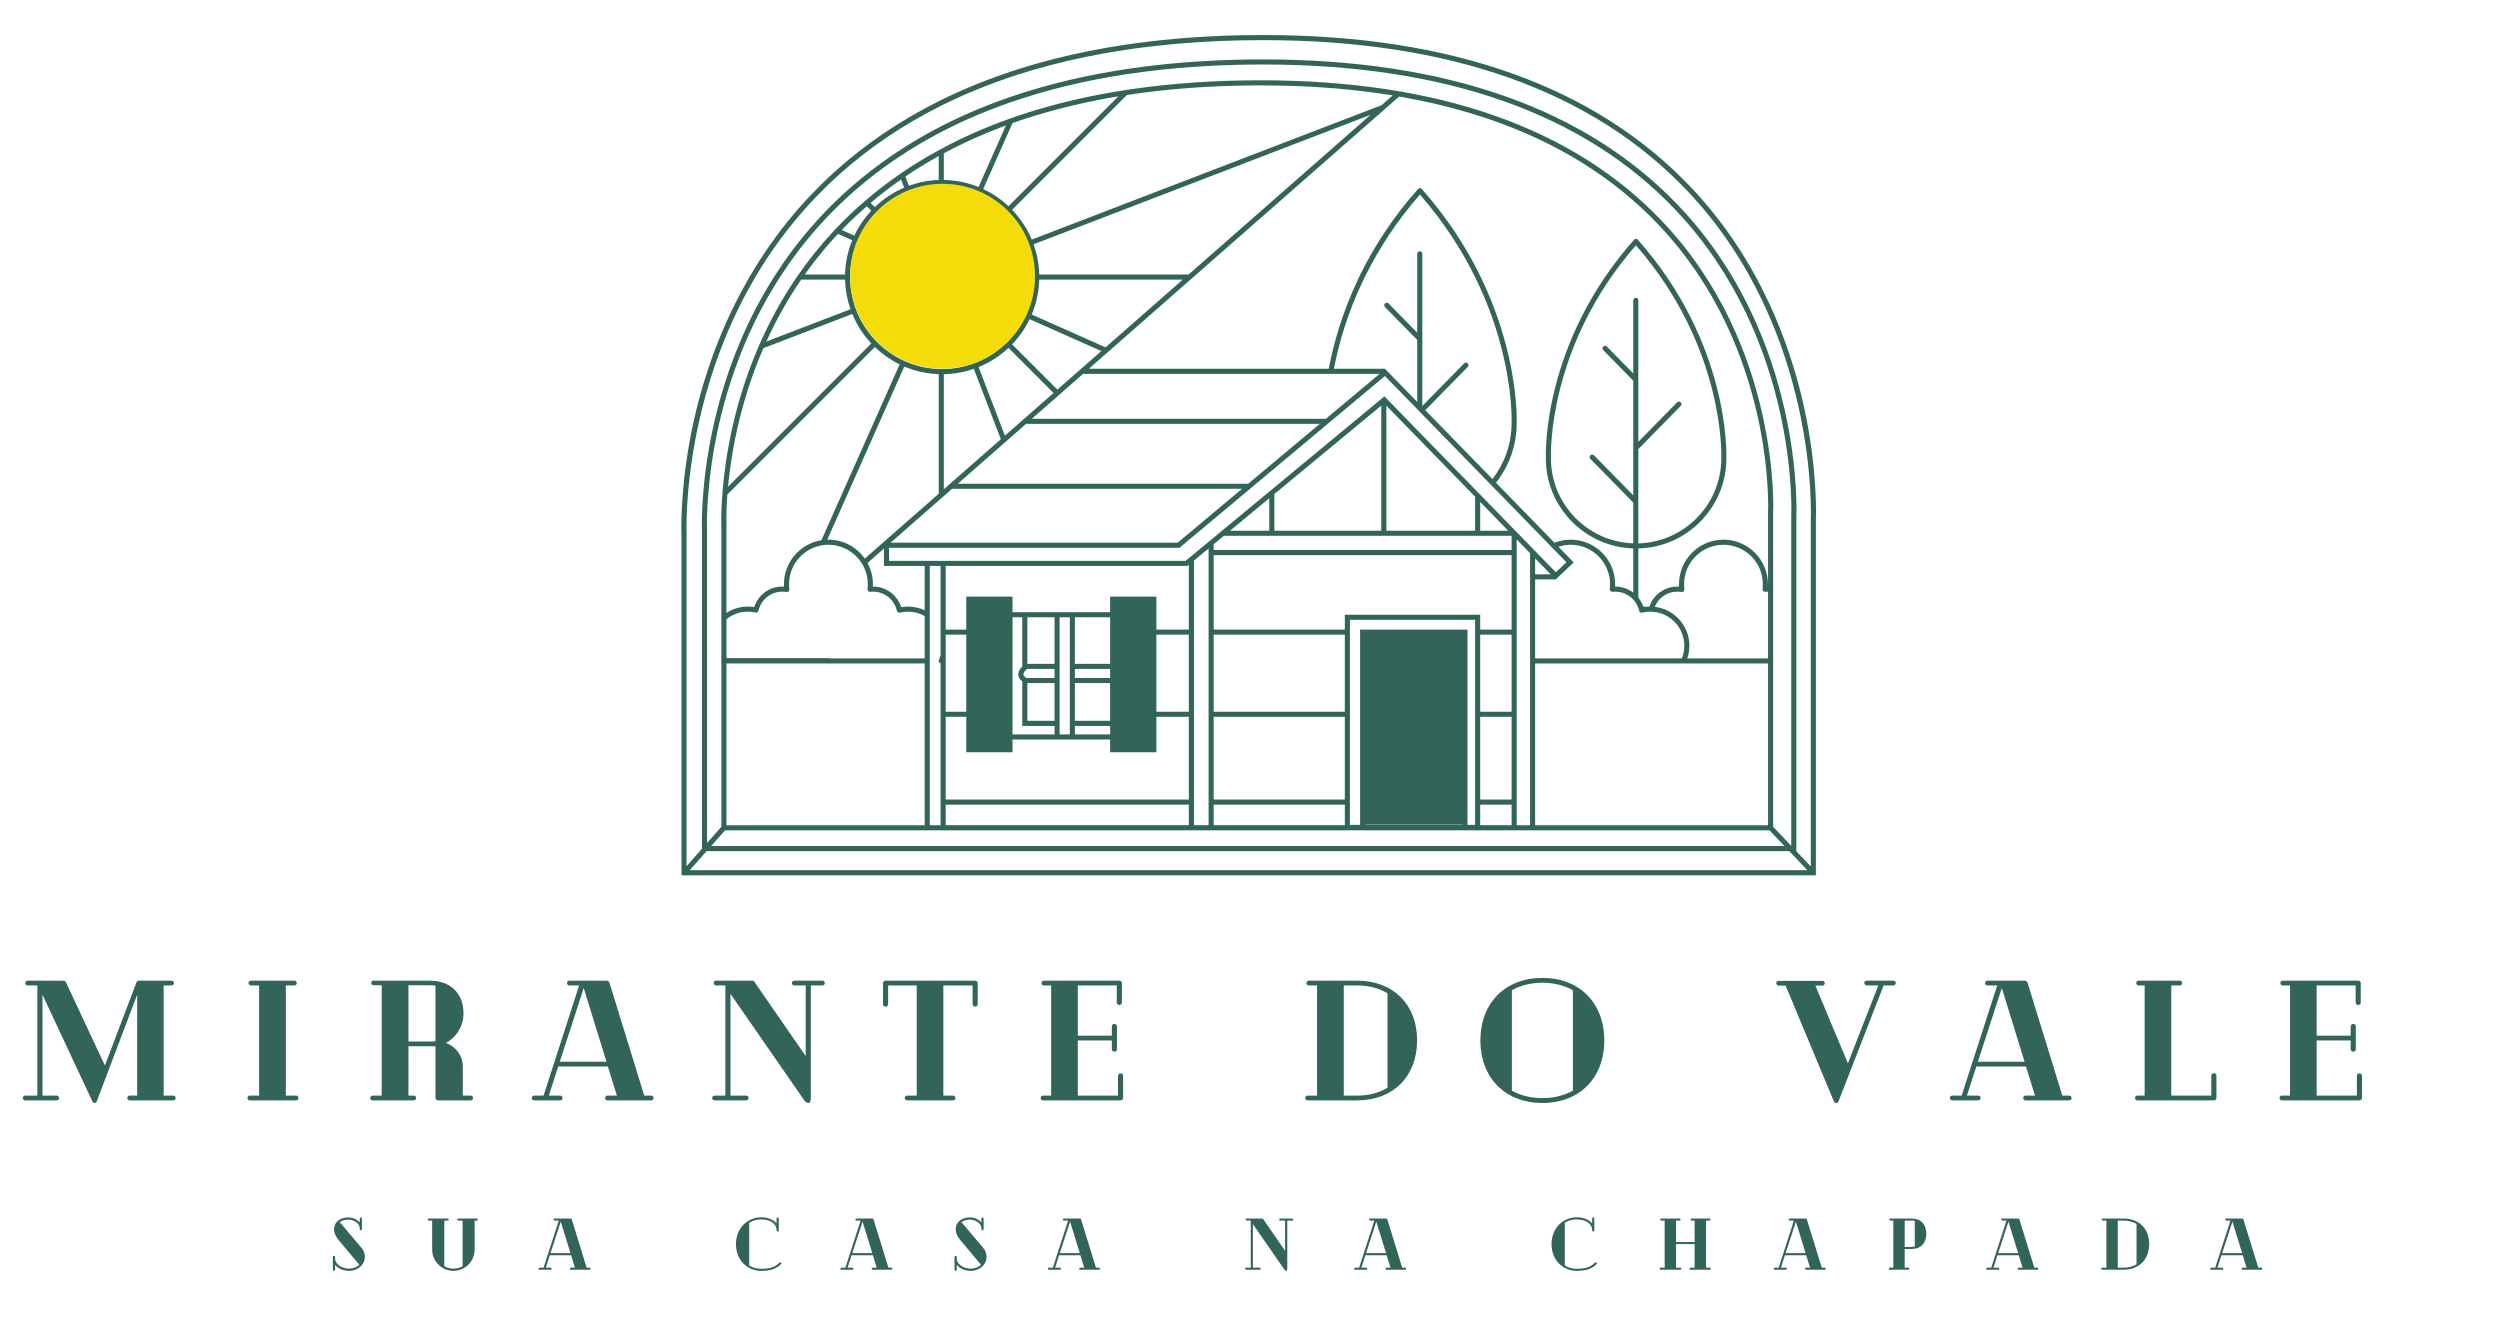 <svg xmlns="http://www.w3.org/2000/svg" xmlns:xlink="http://www.w3.org/1999/xlink" width="600" viewBox="0 0 450 237.75" height="317" preserveAspectRatio="xMidYMid meet"><defs><g></g><clipPath id="2e65d1b7fa"><path d="M 245.086 114.027 L 263.949 114.027 L 263.949 148.449 L 245.086 148.449 Z M 245.086 114.027 " clip-rule="nonzero"></path></clipPath><clipPath id="a0c4adb4ce"><path d="M 122.539 6.305 L 327 6.305 L 327 157.645 L 122.539 157.645 Z M 122.539 6.305 " clip-rule="nonzero"></path></clipPath><clipPath id="f6d7a00cd0"><path d="M 153.02 33.082 L 186.309 33.082 L 186.309 66.371 L 153.02 66.371 Z M 153.02 33.082 " clip-rule="nonzero"></path></clipPath><clipPath id="69944e8f02"><path d="M 169.664 33.082 C 160.473 33.082 153.02 40.535 153.02 49.727 C 153.02 58.918 160.473 66.371 169.664 66.371 C 178.855 66.371 186.309 58.918 186.309 49.727 C 186.309 40.535 178.855 33.082 169.664 33.082 Z M 169.664 33.082 " clip-rule="nonzero"></path></clipPath><clipPath id="52efe9b4a6"><path d="M 200.684 108.086 L 207.559 108.086 L 207.559 134.922 L 200.684 134.922 Z M 200.684 108.086 " clip-rule="nonzero"></path></clipPath><clipPath id="16cd604a4d"><path d="M 174.738 108.086 L 181.613 108.086 L 181.613 134.922 L 174.738 134.922 Z M 174.738 108.086 " clip-rule="nonzero"></path></clipPath></defs><g clip-path="url(#2e65d1b7fa)"><path fill="#336459" d="M 245.086 114.027 L 263.949 114.027 L 263.949 148.438 L 245.086 148.438 Z M 245.086 114.027 " fill-opacity="1" fill-rule="nonzero"></path></g><g clip-path="url(#a0c4adb4ce)"><path fill="#336459" d="M 324.727 73.277 C 322.371 62.535 316.926 46.945 304.375 33.715 C 287.121 15.527 261.227 6.305 227.398 6.305 C 222.473 6.305 217.707 6.488 213.098 6.852 C 212.621 6.891 212.152 6.93 211.68 6.973 C 202.871 7.75 194.664 9.199 187.074 11.32 C 186.691 11.426 186.309 11.535 185.93 11.648 C 180.227 13.301 174.879 15.344 169.887 17.77 C 169.582 17.922 169.273 18.066 168.969 18.223 C 165.758 19.828 162.699 21.59 159.797 23.516 C 159.535 23.691 159.273 23.863 159.012 24.039 C 156.082 26.027 153.312 28.184 150.707 30.5 C 150.477 30.707 150.246 30.91 150.023 31.117 C 148.605 32.402 147.242 33.742 145.926 35.125 C 145.078 36.016 144.266 36.918 143.477 37.824 C 143.273 38.066 143.066 38.312 142.859 38.555 C 139.867 42.102 137.328 45.762 135.172 49.414 C 134.988 49.719 134.812 50.023 134.641 50.328 C 131.672 55.496 129.461 60.617 127.82 65.367 C 127.688 65.746 127.559 66.121 127.438 66.5 C 126.344 69.781 125.523 72.867 124.906 75.633 C 122.562 86.125 122.609 94.211 122.656 96 C 122.664 96.234 122.668 96.363 122.668 96.371 L 122.668 157.559 L 326.859 157.559 L 326.859 93.641 C 326.863 93.559 327.281 84.914 324.727 73.277 Z M 124.145 156.641 L 127.195 153.203 L 322.07 153.203 L 325.332 156.641 Z M 127.332 91.324 C 127.598 85.852 128.715 75.637 133.074 64.332 C 133.219 63.945 133.375 63.559 133.531 63.172 C 135.227 58.965 137.379 54.617 140.109 50.328 C 140.301 50.02 140.5 49.715 140.699 49.41 C 142.656 46.422 144.902 43.465 147.473 40.605 C 147.691 40.367 147.906 40.125 148.125 39.891 C 148.355 39.641 148.586 39.387 148.828 39.141 C 150.324 37.562 151.887 36.055 153.52 34.613 C 153.75 34.41 153.977 34.207 154.211 34.008 C 156.32 32.188 158.543 30.477 160.871 28.879 C 161.129 28.703 161.391 28.523 161.652 28.355 C 163.984 26.789 166.422 25.336 168.969 23.992 C 169.273 23.832 169.578 23.672 169.887 23.516 C 174.016 21.395 178.426 19.559 183.102 18.008 C 183.492 17.875 183.879 17.746 184.273 17.625 C 190.891 15.504 198.043 13.945 205.707 12.945 C 206.195 12.883 206.691 12.824 207.188 12.762 C 213.57 11.996 220.309 11.613 227.395 11.613 C 260.172 11.613 285.137 20.418 301.594 37.785 C 323.855 61.273 322.445 92.621 322.426 92.957 L 322.426 152.25 L 319.168 148.816 L 319.168 92.41 C 319.184 92.109 320.551 62.383 299.266 39.902 C 283.285 23.016 258.953 14.453 226.949 14.453 C 218.801 14.453 211.129 14.973 203.938 16.012 C 203.43 16.082 202.914 16.16 202.41 16.242 C 197.332 17.027 192.5 18.074 187.918 19.387 C 187.914 19.387 187.91 19.391 187.898 19.391 C 186.152 19.891 184.441 20.426 182.766 21.004 C 182.367 21.141 181.973 21.277 181.582 21.422 C 177.457 22.891 173.559 24.602 169.887 26.551 C 169.578 26.711 169.273 26.875 168.969 27.047 C 166.77 28.238 164.656 29.52 162.629 30.891 C 162.367 31.066 162.105 31.242 161.848 31.422 C 159.832 32.816 157.906 34.293 156.062 35.859 C 155.828 36.055 155.598 36.258 155.367 36.461 C 153.707 37.902 152.121 39.414 150.613 41 C 150.547 41.066 150.484 41.133 150.422 41.199 C 150.262 41.367 150.102 41.539 149.949 41.707 C 147.617 44.211 145.559 46.797 143.738 49.414 C 143.523 49.719 143.312 50.027 143.109 50.328 C 140.508 54.191 138.414 58.113 136.734 61.945 C 136.555 62.336 136.387 62.73 136.227 63.121 C 131.953 73.289 130.516 82.715 130.047 88.605 C 130.008 89.094 129.977 89.559 129.945 89.996 C 129.766 92.984 129.844 94.77 129.848 94.832 L 129.848 148.832 L 127.273 151.727 L 127.27 95.527 C 127.266 95.473 127.227 94.449 127.281 92.664 C 127.289 92.258 127.309 91.809 127.332 91.324 Z M 130.754 94.605 C 130.758 94.605 130.758 94.605 130.766 94.609 L 130.766 93.664 C 130.758 93.66 130.75 93.66 130.746 93.66 C 130.746 93.289 130.75 92.836 130.766 92.305 L 130.766 92.238 C 130.785 91.359 130.836 90.277 130.93 89.016 L 157.477 62.469 C 158.781 63.73 160.285 64.789 161.934 65.59 L 147.855 97.242 C 144.035 97.848 141.113 101.164 141.113 105.152 C 141.113 105.297 141.117 105.445 141.125 105.59 C 141.125 105.59 141.125 105.59 141.125 105.594 C 141.031 105.586 140.934 105.582 140.832 105.582 C 138.484 105.582 136.457 107.082 135.758 109.281 C 135.379 109.215 134.988 109.184 134.598 109.184 C 133.188 109.184 131.867 109.602 130.762 110.32 L 130.762 94.812 C 130.766 94.797 130.758 94.727 130.754 94.605 Z M 134.059 71.949 C 134.113 71.762 134.168 71.578 134.223 71.391 L 134.23 71.375 C 135.07 68.574 136.117 65.652 137.414 62.668 L 153.414 56.516 C 154.227 58.492 155.391 60.285 156.836 61.82 L 131.051 87.602 C 131.383 84.055 132.062 79.418 133.426 74.219 L 133.445 74.156 C 133.477 74.023 133.516 73.887 133.551 73.754 L 133.559 73.746 L 134.07 71.938 Z M 148.098 45.199 C 148.156 45.129 148.219 45.059 148.277 44.988 C 149.09 44.012 149.941 43.051 150.836 42.102 L 153.406 43.242 C 152.617 45.152 152.164 47.234 152.105 49.41 L 144.859 49.41 C 145.418 48.621 146 47.836 146.605 47.055 L 146.695 46.941 C 146.777 46.832 146.863 46.723 146.953 46.609 L 146.973 46.605 L 148.113 45.195 Z M 180.203 22.902 C 180.328 22.855 180.457 22.805 180.582 22.758 C 180.742 22.699 180.902 22.641 181.066 22.582 L 176.137 33.664 C 174.199 32.879 172.094 32.43 169.887 32.395 L 169.887 27.594 C 172.324 26.281 174.871 25.074 177.52 23.973 L 177.602 23.941 C 178.125 23.723 178.656 23.512 179.188 23.301 C 179.191 23.305 179.195 23.305 179.203 23.309 L 180.215 22.906 C 180.211 22.906 180.211 22.902 180.203 22.902 Z M 186.559 20.746 L 186.562 20.742 C 186.66 20.715 186.75 20.688 186.848 20.66 C 191.418 19.289 196.234 18.184 201.305 17.34 L 181.531 37.117 C 180.191 35.863 178.656 34.816 176.973 34.031 L 182.262 22.145 C 182.832 21.949 183.398 21.75 183.977 21.559 L 184.137 21.508 C 184.316 21.449 184.5 21.387 184.68 21.328 L 184.664 21.344 Z M 229.812 15.398 L 229.824 15.395 C 229.93 15.395 230.039 15.398 230.145 15.402 C 235.805 15.504 241.211 15.883 246.352 16.555 C 246.496 16.566 246.633 16.586 246.77 16.605 L 246.766 16.609 L 247.953 16.77 L 247.961 16.762 C 248.168 16.789 248.367 16.82 248.574 16.852 L 248.711 16.871 C 249.379 16.965 250.031 17.066 250.688 17.172 L 248.688 18.93 L 248.68 18.934 L 185.715 43.125 C 184.871 41.121 183.664 39.305 182.184 37.766 L 202.852 17.098 C 210.168 15.977 217.996 15.398 226.332 15.371 L 226.949 15.371 C 227.07 15.371 227.184 15.375 227.305 15.375 L 227.293 15.379 Z M 266.188 20.859 L 266.168 20.828 C 266.742 21.012 267.316 21.199 267.883 21.398 L 267.93 21.41 C 280.262 25.609 290.512 31.984 298.594 40.52 C 319.609 62.711 318.27 92.066 318.25 92.379 L 318.25 105.582 L 318.215 105.582 C 318.223 105.438 318.227 105.293 318.227 105.148 C 318.227 100.73 314.633 97.141 310.223 97.141 C 305.809 97.141 302.219 100.73 302.219 105.148 C 302.219 105.293 302.223 105.441 302.23 105.59 C 302.137 105.586 302.039 105.582 301.938 105.582 C 299.625 105.582 297.621 107.039 296.898 109.188 C 296.727 109.188 296.555 109.195 296.383 109.215 C 296.184 109.195 295.98 109.188 295.777 109.184 C 295.578 108.586 295.277 108.047 294.902 107.574 L 294.902 98.723 C 303.676 98.508 310.754 91.309 310.754 82.484 C 310.754 82.414 310.754 82.352 310.746 82.281 C 310.77 81.676 311.285 61.719 294.812 43.156 C 294.809 43.145 294.797 43.145 294.793 43.137 C 294.785 43.133 294.777 43.125 294.773 43.117 C 294.758 43.102 294.738 43.094 294.719 43.082 C 294.691 43.066 294.668 43.051 294.641 43.039 C 294.613 43.027 294.582 43.023 294.555 43.016 C 294.527 43.012 294.5 43.004 294.469 43.004 C 294.441 43.004 294.414 43.012 294.387 43.016 C 294.355 43.023 294.324 43.027 294.297 43.039 C 294.27 43.051 294.246 43.066 294.219 43.082 C 294.203 43.094 294.184 43.102 294.164 43.117 C 294.156 43.125 294.156 43.133 294.148 43.137 C 294.141 43.145 294.133 43.145 294.129 43.156 C 277.574 61.809 278.238 81.867 278.258 82.293 C 278.25 82.355 278.25 82.422 278.25 82.484 C 278.25 91.273 285.266 98.445 293.988 98.719 L 293.988 106.672 C 293.082 105.984 291.949 105.582 290.738 105.582 L 290.715 105.582 C 290.723 105.434 290.727 105.293 290.727 105.148 C 290.727 100.73 287.133 97.141 282.719 97.141 C 281.691 97.141 280.715 97.336 279.809 97.691 L 269.285 86.895 C 271.609 83.938 273.004 80.211 273.004 76.164 L 273.004 75.949 C 273.023 75.332 273.59 53.934 255.926 34.023 C 255.922 34.016 255.91 34.016 255.902 34.008 C 255.898 34 255.895 33.992 255.891 33.984 C 255.871 33.969 255.848 33.965 255.828 33.953 C 255.805 33.938 255.777 33.918 255.75 33.91 C 255.723 33.898 255.695 33.891 255.668 33.887 C 255.641 33.883 255.613 33.875 255.582 33.875 C 255.555 33.875 255.527 33.883 255.496 33.887 C 255.469 33.891 255.438 33.895 255.414 33.91 C 255.383 33.918 255.363 33.938 255.336 33.953 C 255.316 33.965 255.293 33.969 255.281 33.984 C 255.27 33.992 255.266 34 255.262 34.008 C 255.258 34.016 255.246 34.016 255.238 34.023 C 250.66 39.18 247.312 44.441 244.859 49.41 C 244.715 49.719 244.562 50.027 244.422 50.328 C 241.551 56.387 240.008 61.977 239.18 66.375 L 196 66.375 L 199.16 63.598 L 199.164 63.598 L 199.922 62.934 L 214.285 50.328 L 215.332 49.41 L 249.172 19.723 L 249.18 19.715 L 250.355 18.68 L 251.848 17.375 C 256.203 18.121 260.371 19.09 264.332 20.27 L 264.422 20.297 C 264.828 20.414 265.227 20.535 265.625 20.66 L 265.605 20.676 Z M 318.25 118.508 L 303.707 118.508 C 303.961 117.773 304.09 117.008 304.09 116.223 C 304.09 112.613 301.359 109.633 297.855 109.234 C 298.52 107.594 300.113 106.496 301.938 106.496 C 302.188 106.496 302.43 106.516 302.66 106.559 C 302.684 106.562 302.699 106.562 302.723 106.562 L 302.793 106.562 C 302.809 106.559 302.824 106.547 302.836 106.543 C 302.855 106.539 302.875 106.539 302.891 106.535 C 302.906 106.531 302.918 106.523 302.938 106.512 C 302.953 106.504 302.965 106.5 302.98 106.488 C 302.984 106.484 302.992 106.484 303 106.48 C 303.016 106.473 303.031 106.457 303.043 106.441 C 303.062 106.434 303.07 106.414 303.086 106.402 C 303.086 106.398 303.09 106.398 303.09 106.391 C 303.102 106.375 303.113 106.355 303.121 106.336 C 303.137 106.309 303.152 106.293 303.164 106.266 C 303.164 106.258 303.168 106.25 303.168 106.246 C 303.172 106.238 303.176 106.223 303.176 106.215 C 303.18 106.203 303.184 106.191 303.184 106.184 C 303.191 106.152 303.184 106.129 303.184 106.105 C 303.184 106.086 303.191 106.066 303.191 106.051 C 303.152 105.746 303.137 105.445 303.137 105.152 C 303.137 101.238 306.312 98.059 310.223 98.059 C 314.133 98.059 317.312 101.238 317.312 105.152 C 317.312 105.434 317.293 105.727 317.262 106.012 C 317.258 106.031 317.262 106.051 317.262 106.062 C 317.262 106.082 317.258 106.102 317.258 106.117 C 317.262 106.133 317.266 106.145 317.27 106.16 C 317.273 106.188 317.285 106.215 317.297 106.242 C 317.312 106.27 317.32 106.297 317.34 106.32 C 317.352 106.344 317.371 106.363 317.395 106.383 C 317.414 106.406 317.438 106.426 317.457 106.441 C 317.48 106.457 317.508 106.469 317.535 106.484 C 317.562 106.492 317.59 106.504 317.621 106.512 C 317.633 106.512 317.645 106.52 317.66 106.52 C 317.68 106.523 317.695 106.52 317.715 106.52 C 317.734 106.52 317.746 106.523 317.766 106.523 C 317.922 106.508 318.078 106.5 318.238 106.5 L 318.25 106.5 Z M 136.641 118.461 L 130.766 118.461 L 130.766 111.457 C 131.812 110.609 133.152 110.102 134.602 110.102 C 135.074 110.102 135.535 110.152 135.984 110.258 L 136.012 110.258 C 136.039 110.262 136.062 110.266 136.09 110.266 L 136.113 110.266 C 136.137 110.262 136.164 110.262 136.188 110.258 C 136.195 110.254 136.211 110.246 136.219 110.246 C 136.242 110.238 136.266 110.23 136.289 110.215 C 136.309 110.207 136.336 110.191 136.359 110.18 C 136.371 110.168 136.379 110.16 136.387 110.152 C 136.414 110.129 136.441 110.102 136.465 110.07 C 136.469 110.062 136.477 110.055 136.48 110.051 C 136.504 110.012 136.516 109.973 136.531 109.93 C 136.531 109.922 136.535 109.918 136.535 109.914 C 136.996 107.902 138.766 106.5 140.832 106.5 C 141.082 106.5 141.324 106.516 141.555 106.559 C 141.562 106.559 141.578 106.555 141.59 106.559 C 141.598 106.559 141.613 106.562 141.621 106.562 C 141.621 106.562 141.625 106.562 141.633 106.562 L 141.688 106.562 C 141.699 106.562 141.715 106.555 141.723 106.555 C 141.73 106.551 141.734 106.551 141.746 106.551 C 141.758 106.543 141.773 106.539 141.785 106.535 C 141.824 106.523 141.859 106.504 141.891 106.48 L 141.898 106.477 C 141.93 106.453 141.957 106.43 141.98 106.402 C 141.984 106.395 141.988 106.383 141.996 106.375 C 142.012 106.352 142.02 106.328 142.035 106.305 C 142.039 106.293 142.051 106.277 142.059 106.266 C 142.066 106.242 142.07 106.219 142.074 106.195 C 142.074 106.191 142.082 106.188 142.082 106.184 L 142.082 106.16 C 142.086 106.113 142.09 106.062 142.082 106.023 C 142.047 105.73 142.031 105.434 142.031 105.152 C 142.031 101.832 144.316 99.043 147.395 98.273 C 147.75 98.184 148.109 98.121 148.484 98.09 C 148.688 98.07 148.898 98.062 149.117 98.062 C 151.547 98.062 153.699 99.289 154.969 101.16 C 155.152 101.414 155.309 101.684 155.445 101.961 C 155.934 102.918 156.207 104.004 156.207 105.152 C 156.207 105.422 156.188 105.703 156.16 105.973 C 156.156 105.977 156.156 105.98 156.156 105.984 C 156.145 106.027 156.145 106.07 156.148 106.117 C 156.148 106.133 156.156 106.141 156.16 106.156 C 156.164 106.184 156.168 106.207 156.184 106.227 C 156.188 106.246 156.191 106.266 156.207 106.285 C 156.215 106.305 156.234 106.328 156.25 106.352 C 156.266 106.375 156.289 106.395 156.305 106.414 C 156.324 106.426 156.344 106.438 156.359 106.453 C 156.434 106.5 156.52 106.527 156.617 106.527 L 156.66 106.527 C 156.816 106.508 156.969 106.5 157.133 106.5 C 159.207 106.5 160.977 107.91 161.434 109.93 C 161.48 110.145 161.668 110.285 161.879 110.285 C 161.91 110.285 161.949 110.281 161.98 110.277 C 161.984 110.277 161.984 110.27 161.988 110.27 C 162 110.27 162.004 110.27 162.012 110.266 C 162.473 110.156 162.957 110.102 163.441 110.102 C 164.531 110.102 165.555 110.387 166.441 110.891 L 166.441 118.508 L 149.254 118.508 L 149.254 118.461 Z M 157.48 61.172 C 156.133 59.73 155.039 58.043 154.266 56.191 C 154.152 55.906 154.043 55.621 153.941 55.328 C 153.387 53.758 153.07 52.074 153.02 50.328 C 153.016 50.176 153.016 50.027 153.016 49.871 C 153.016 49.715 153.016 49.562 153.02 49.414 C 153.082 47.367 153.508 45.414 154.238 43.617 C 154.355 43.336 154.477 43.055 154.609 42.781 C 155.348 41.23 156.32 39.809 157.48 38.574 C 157.688 38.348 157.902 38.133 158.121 37.918 C 159.551 36.547 161.23 35.422 163.082 34.629 C 163.359 34.512 163.645 34.402 163.934 34.297 C 165.516 33.723 167.207 33.379 168.969 33.32 C 169.172 33.312 169.375 33.305 169.582 33.305 C 169.68 33.305 169.785 33.305 169.887 33.312 C 171.965 33.348 173.945 33.77 175.762 34.504 C 176.047 34.617 176.328 34.742 176.602 34.867 C 178.18 35.613 179.621 36.594 180.883 37.77 C 181.109 37.977 181.324 38.191 181.539 38.414 C 182.93 39.867 184.059 41.57 184.855 43.453 C 184.977 43.734 185.086 44.02 185.188 44.309 C 185.762 45.91 186.094 47.625 186.145 49.414 C 186.148 49.562 186.148 49.715 186.148 49.871 C 186.148 50.027 186.148 50.176 186.145 50.328 C 186.086 52.418 185.641 54.414 184.875 56.242 C 184.758 56.52 184.633 56.801 184.5 57.074 C 183.734 58.648 182.73 60.082 181.539 61.332 C 181.324 61.555 181.109 61.766 180.883 61.977 C 179.418 63.34 177.707 64.449 175.82 65.219 C 175.539 65.336 175.25 65.441 174.961 65.539 C 173.367 66.09 171.66 66.402 169.887 66.434 C 169.785 66.438 169.68 66.438 169.582 66.438 C 169.375 66.438 169.172 66.434 168.973 66.426 C 166.91 66.352 164.945 65.898 163.141 65.133 C 162.863 65.02 162.582 64.891 162.309 64.754 C 160.762 63.996 159.352 63 158.121 61.824 C 157.902 61.613 157.688 61.398 157.48 61.172 Z M 239.008 67.293 L 248.332 67.293 L 239.148 74.973 L 238.66 75.379 L 185.742 75.379 L 190.293 71.387 L 190.984 70.781 L 195.027 67.227 L 195.027 67.293 Z M 268.703 87.605 L 278.93 98.102 L 279.594 98.785 L 281.961 101.207 L 280.051 103.008 L 277.48 100.379 L 276.844 99.723 L 266.832 89.441 L 266.824 89.438 L 266.438 89.039 L 266.438 88.957 L 266.355 88.957 L 266.184 88.781 L 256.02 78.352 L 255.102 77.41 L 249.488 71.648 L 249.195 71.348 L 239.469 79.395 L 239.465 79.402 L 238.672 80.051 L 238.664 80.055 L 238.578 80.129 L 237.789 80.781 L 217.652 97.445 L 216.941 98.031 L 214.102 100.379 L 213.992 100.379 L 213.992 100.469 L 213.41 100.953 L 160.023 100.953 L 160.023 98.602 L 212.312 98.602 L 215.145 96.23 L 215.852 95.645 L 235.074 79.57 L 235.855 78.918 L 238.25 76.918 L 238.961 76.316 C 238.984 76.297 239.008 76.277 239.023 76.262 L 239.148 76.164 L 239.148 76.16 L 249.285 67.684 L 255.102 73.652 L 255.273 73.828 L 255.914 74.48 L 256.02 74.594 L 268.055 86.945 L 268.695 87.602 Z M 289.766 106.152 C 289.77 106.18 289.773 106.203 289.789 106.227 C 289.793 106.246 289.797 106.266 289.812 106.281 C 289.82 106.305 289.84 106.328 289.859 106.352 C 289.871 106.375 289.895 106.391 289.914 106.41 C 289.93 106.426 289.949 106.438 289.969 106.453 C 290.043 106.5 290.129 106.527 290.227 106.527 L 290.266 106.527 C 290.422 106.508 290.578 106.5 290.738 106.5 C 292.016 106.5 293.18 107.035 293.988 107.918 C 294.34 108.301 294.629 108.75 294.82 109.242 C 294.859 109.312 294.883 109.387 294.906 109.457 C 294.961 109.605 295.004 109.762 295.043 109.918 C 295.043 109.922 295.043 109.922 295.043 109.926 C 295.059 110.004 295.094 110.074 295.141 110.129 C 295.23 110.23 295.352 110.285 295.484 110.285 C 295.52 110.285 295.555 110.277 295.586 110.273 C 295.594 110.273 295.594 110.273 295.598 110.27 C 295.605 110.27 295.609 110.27 295.617 110.266 C 295.871 110.207 296.125 110.16 296.383 110.137 C 296.539 110.117 296.691 110.109 296.848 110.105 C 296.914 110.102 296.98 110.102 297.047 110.102 C 297.211 110.102 297.371 110.105 297.531 110.121 C 300.684 110.367 303.172 113.004 303.172 116.223 C 303.172 117.012 303.027 117.781 302.734 118.508 L 276.328 118.508 L 276.328 104.297 L 280.023 104.297 L 283.266 101.234 L 280.516 98.414 C 281.211 98.184 281.953 98.059 282.723 98.059 C 286.633 98.059 289.812 101.234 289.812 105.152 C 289.812 105.422 289.793 105.699 289.766 105.969 C 289.762 105.977 289.762 105.98 289.762 105.984 C 289.754 106.027 289.754 106.07 289.758 106.117 C 289.758 106.129 289.762 106.141 289.766 106.152 Z M 279.168 82.273 C 279.168 82.27 279.172 82.266 279.172 82.258 C 279.164 82.059 278.441 62.512 294.469 44.156 C 310.5 62.512 309.84 82.062 309.832 82.262 C 309.832 82.266 309.836 82.27 309.836 82.273 C 309.836 82.281 309.832 82.289 309.832 82.293 C 309.836 82.355 309.836 82.422 309.836 82.484 C 309.836 90.805 303.172 97.594 294.902 97.809 L 294.902 80.832 L 302.531 73.07 C 302.711 72.891 302.703 72.598 302.527 72.426 C 302.344 72.246 302.055 72.25 301.879 72.43 L 294.902 79.523 L 294.902 54.059 C 294.902 53.809 294.703 53.602 294.445 53.602 C 294.195 53.602 293.988 53.809 293.988 54.059 L 293.988 67.215 L 289.234 62.379 C 289.055 62.199 288.766 62.195 288.586 62.375 C 288.406 62.547 288.402 62.84 288.578 63.02 L 293.988 68.523 L 293.988 89.152 L 286.914 81.957 C 286.738 81.777 286.449 81.773 286.266 81.953 C 286.086 82.133 286.082 82.422 286.262 82.598 L 293.988 90.465 L 293.988 97.801 C 285.77 97.527 279.168 90.766 279.168 82.484 C 279.168 82.422 279.168 82.355 279.172 82.293 C 279.172 82.289 279.168 82.285 279.168 82.273 Z M 276.328 102.094 L 276.328 100.508 L 276.906 101.098 L 278.945 103.191 L 279.129 103.383 L 276.328 103.383 Z M 265.52 144.836 L 265.52 148.477 L 264.145 148.477 L 264.145 113.328 L 244.816 113.328 L 244.816 148.477 L 242.984 148.477 L 242.984 111.57 L 265.52 111.57 Z M 261.449 114.242 L 263.227 114.242 L 263.227 148.477 L 245.734 148.477 L 245.734 114.242 Z M 238.73 81.199 L 238.926 81.039 L 239.516 80.547 L 239.699 80.395 L 239.703 80.395 L 248.629 73.008 L 248.629 95.531 L 229.383 95.531 L 229.383 88.93 Z M 272.086 119.422 L 272.086 128.109 L 266.438 128.109 L 266.438 114.242 L 272.086 114.242 Z M 272.086 107.172 L 272.086 113.328 L 266.438 113.328 L 266.438 110.656 L 242.066 110.656 L 242.066 113.328 L 218.461 113.328 L 218.461 99.922 L 272.086 99.922 Z M 242.066 114.242 L 242.066 128.109 L 218.461 128.109 L 218.461 114.242 Z M 266.438 90.355 L 271.477 95.531 L 266.438 95.531 Z M 265.52 89.414 L 265.52 95.531 L 249.547 95.531 L 249.547 73.02 L 255.102 78.723 L 256.02 79.66 L 265.465 89.355 Z M 228.469 95.531 L 221.406 95.531 L 228.469 89.688 Z M 255.102 96.445 L 272.086 96.445 L 272.086 99.004 L 218.461 99.004 L 218.461 97.965 L 220.375 96.383 L 220.375 96.445 Z M 218.461 129.023 L 242.066 129.023 L 242.066 143.922 L 218.461 143.922 Z M 266.438 129.023 L 272.086 129.023 L 272.086 143.922 L 266.438 143.922 Z M 213.992 113.328 L 208.148 113.328 L 208.148 107.391 L 199.82 107.391 L 199.82 110.195 L 182.254 110.195 L 182.254 107.391 L 173.926 107.391 L 173.926 113.328 L 170.223 113.328 L 170.223 101.867 L 213.742 101.867 L 213.992 101.664 Z M 207.234 129.023 L 207.234 134.488 L 200.738 134.488 L 200.738 108.309 L 207.234 108.309 Z M 199.82 132.195 L 193.484 132.195 L 193.484 130.664 L 199.82 130.664 Z M 174.844 129.023 L 174.844 108.309 L 181.336 108.309 L 181.336 134.488 L 174.844 134.488 Z M 170.223 118.121 L 170.223 114.242 L 173.926 114.242 L 173.926 128.109 L 170.223 128.109 Z M 182.254 129.023 L 182.254 111.113 L 184.008 111.113 L 184.008 119.965 C 183.453 120.523 183.215 121.078 183.309 121.609 C 183.387 122.09 183.711 122.426 184.008 122.637 L 184.008 130.668 L 189.816 130.668 L 189.816 132.195 L 182.254 132.195 Z M 189.816 114.242 L 189.816 119.496 L 184.926 119.496 L 184.926 111.113 L 189.816 111.113 Z M 189.816 129.023 L 189.816 129.75 L 184.926 129.75 L 184.926 122.953 L 189.816 122.953 Z M 184.926 122.035 L 184.793 122.035 C 184.605 121.949 184.258 121.734 184.211 121.457 C 184.168 121.188 184.398 120.82 184.867 120.414 L 189.816 120.414 L 189.816 122.035 Z M 190.734 130.664 L 190.734 111.113 L 192.566 111.113 L 192.566 132.195 L 190.734 132.195 Z M 199.82 113.328 L 199.82 119.496 L 193.484 119.496 L 193.484 111.113 L 199.82 111.113 Z M 199.82 122.035 L 193.484 122.035 L 193.484 120.414 L 199.82 120.414 Z M 199.82 129.75 L 193.484 129.75 L 193.484 122.953 L 199.82 122.953 Z M 208.148 114.242 L 213.992 114.242 L 213.992 128.109 L 208.148 128.109 Z M 170.223 129.023 L 173.926 129.023 L 173.926 135.406 L 182.254 135.406 L 182.254 133.113 L 199.82 133.113 L 199.82 135.406 L 208.148 135.406 L 208.148 129.023 L 213.992 129.023 L 213.992 143.922 L 170.223 143.922 Z M 156.156 101.336 L 159.109 98.746 L 159.109 101.867 L 166.441 101.867 L 166.441 109.855 C 165.527 109.422 164.516 109.184 163.445 109.184 C 163.027 109.184 162.613 109.215 162.211 109.289 C 161.516 107.086 159.488 105.582 157.133 105.582 L 157.109 105.582 C 157.117 105.434 157.125 105.293 157.125 105.152 C 157.121 103.77 156.77 102.469 156.156 101.336 Z M 169.887 67.352 C 171.777 67.32 173.59 66.988 175.285 66.398 L 180.152 79.059 L 169.887 88.066 Z M 237.566 76.293 L 234.922 78.504 L 234.141 79.156 L 224.672 87.074 L 172.41 87.074 L 180.504 79.973 L 180.504 79.969 L 181.242 79.328 L 184.789 76.211 L 184.789 76.293 Z M 180.887 78.414 L 176.145 66.078 C 178.152 65.262 179.973 64.082 181.531 62.621 L 189.641 70.734 Z M 171.363 87.988 L 223.574 87.988 L 215.199 94.992 L 214.492 95.586 L 211.98 97.684 L 160.316 97.684 L 168.969 90.09 L 169.887 89.289 Z M 256.555 73.832 L 264.199 66.051 C 264.379 65.871 264.379 65.578 264.195 65.402 C 264.016 65.223 263.723 65.23 263.551 65.406 L 256.02 73.066 L 256.02 45.695 C 256.02 45.441 255.812 45.238 255.559 45.238 C 255.309 45.238 255.102 45.441 255.102 45.695 L 255.102 59.879 L 249.945 54.633 C 249.766 54.453 249.477 54.449 249.301 54.629 C 249.117 54.805 249.117 55.094 249.293 55.273 L 255.102 61.188 L 255.102 72.344 L 249.348 66.438 L 249.316 66.465 L 249.316 66.375 L 240.105 66.375 C 240.949 61.973 242.52 56.383 245.441 50.328 C 245.586 50.027 245.738 49.719 245.895 49.41 C 248.227 44.754 251.367 39.852 255.582 35.023 C 272.805 54.723 272.098 75.711 272.086 75.922 L 272.086 76.164 C 272.086 79.953 270.801 83.445 268.641 86.23 Z M 190.332 70.129 L 182.18 61.977 C 183.461 60.652 184.527 59.121 185.332 57.445 L 198.238 63.191 Z M 185.715 56.613 C 186.531 54.668 187.004 52.551 187.062 50.328 L 212.898 50.328 L 199 62.523 Z M 187.062 49.41 C 187.012 47.508 186.652 45.68 186.043 43.977 L 246.703 20.664 L 213.941 49.41 Z M 168.973 67.348 L 168.973 88.871 L 155.66 100.547 C 154.219 98.488 151.82 97.141 149.117 97.141 C 149.047 97.141 148.973 97.141 148.906 97.148 L 162.77 65.977 C 164.688 66.789 166.781 67.27 168.973 67.348 Z M 167.359 118.508 L 167.359 101.867 L 169.305 101.867 L 169.305 117.988 C 169.254 118.164 169.195 118.336 169.125 118.508 C 169.09 118.594 169.055 118.688 169.012 118.773 C 168.906 119.008 169.008 119.277 169.242 119.383 C 169.266 119.391 169.281 119.402 169.305 119.406 L 169.305 148.543 L 167.359 148.543 Z M 170.223 144.836 L 213.992 144.836 L 213.992 148.539 L 170.223 148.539 Z M 214.91 144.836 L 214.91 100.902 L 217.547 98.719 L 217.547 148.539 L 214.91 148.539 Z M 218.461 144.836 L 242.066 144.836 L 242.066 148.539 L 218.461 148.539 Z M 266.438 144.836 L 272.086 144.836 L 272.086 148.539 L 266.438 148.539 Z M 273.004 119.422 L 273.004 97.098 L 275.41 99.566 L 275.41 148.543 L 273.004 148.543 Z M 276.328 119.422 L 318.25 119.422 L 318.25 148.543 L 276.328 148.543 Z M 168.973 32.398 C 167.098 32.461 165.289 32.824 163.609 33.445 L 162.969 31.773 C 164.891 30.469 166.891 29.242 168.973 28.09 Z M 162.754 33.777 C 160.785 34.617 158.996 35.809 157.477 37.27 L 156.719 36.516 C 158.465 35.035 160.289 33.637 162.191 32.312 Z M 156.828 37.922 C 155.594 39.242 154.555 40.754 153.777 42.406 L 151.512 41.398 L 152.262 40.645 L 152.262 40.629 C 152.449 40.441 152.637 40.254 152.824 40.07 C 153.859 39.055 154.926 38.062 156.027 37.121 Z M 152.105 50.328 C 152.156 52.195 152.492 53.98 153.086 55.66 L 137.941 61.48 C 139.613 57.789 141.676 54.027 144.219 50.328 Z M 166.441 119.422 L 166.441 148.543 L 130.766 148.543 L 130.766 119.422 Z M 318.512 149.457 L 321.199 152.285 L 128.004 152.285 L 130.512 149.457 Z M 325.941 110.262 L 325.941 155.953 L 323.328 153.203 L 323.344 153.203 L 323.344 92.98 C 323.363 92.664 324.801 60.945 302.27 37.16 C 285.633 19.602 260.438 10.695 227.395 10.695 C 220.699 10.695 214.309 11.035 208.23 11.719 C 207.742 11.773 207.25 11.828 206.762 11.887 C 198.895 12.852 191.562 14.387 184.773 16.5 C 184.379 16.617 183.996 16.742 183.605 16.871 C 178.746 18.441 174.172 20.312 169.887 22.484 C 169.582 22.637 169.273 22.793 168.973 22.953 C 166.305 24.34 163.75 25.848 161.312 27.473 C 161.051 27.645 160.789 27.82 160.531 28 C 158.09 29.664 155.766 31.449 153.562 33.355 C 153.328 33.559 153.098 33.762 152.871 33.961 C 151.23 35.414 149.656 36.93 148.152 38.516 C 147.848 38.844 147.539 39.168 147.238 39.496 C 147.023 39.734 146.805 39.973 146.594 40.219 C 143.926 43.207 141.613 46.289 139.605 49.41 C 139.406 49.719 139.211 50.02 139.023 50.328 C 136.242 54.777 134.07 59.273 132.367 63.621 C 132.219 64.004 132.07 64.391 131.93 64.77 C 127.496 76.609 126.547 87.164 126.375 92.281 C 126.355 92.773 126.348 93.215 126.34 93.605 C 126.328 94.82 126.355 95.508 126.359 95.547 L 126.359 152.762 L 123.586 155.895 L 123.586 96.348 C 123.586 96.309 123.562 95.871 123.562 95.09 C 123.559 91.344 123.957 79.684 128.578 66.059 C 128.711 65.684 128.84 65.301 128.977 64.922 C 130.648 60.191 132.836 55.246 135.695 50.328 C 135.875 50.027 136.055 49.719 136.238 49.41 C 138.359 45.867 140.84 42.348 143.734 38.941 C 143.938 38.699 144.145 38.457 144.359 38.219 C 145.074 37.391 145.82 36.57 146.59 35.758 C 147.902 34.379 149.262 33.043 150.676 31.766 C 150.898 31.559 151.129 31.352 151.355 31.152 C 153.867 28.918 156.535 26.84 159.352 24.922 C 159.605 24.742 159.867 24.566 160.129 24.395 C 162.93 22.527 165.879 20.812 168.973 19.25 C 169.273 19.094 169.582 18.941 169.887 18.789 C 174.727 16.41 179.91 14.395 185.438 12.746 C 185.82 12.629 186.211 12.52 186.594 12.41 C 194.02 10.277 202.051 8.805 210.668 7.988 C 211.137 7.941 211.613 7.895 212.094 7.859 C 217.004 7.434 222.109 7.223 227.402 7.223 C 260.957 7.223 286.625 16.344 303.699 34.336 C 327.449 59.363 325.961 93.258 325.941 93.617 Z M 261.469 118.258 L 261.469 116.078 L 247.336 116.078 L 247.336 127.477 L 261.469 127.477 Z M 260.551 126.559 L 248.254 126.559 L 248.254 116.992 L 260.551 116.992 Z M 260.551 126.559 " fill-opacity="1" fill-rule="nonzero"></path></g><g clip-path="url(#f6d7a00cd0)"><g clip-path="url(#69944e8f02)"><path fill="#f4dc0a" d="M 153.02 33.082 L 186.309 33.082 L 186.309 66.371 L 153.02 66.371 Z M 153.02 33.082 " fill-opacity="1" fill-rule="nonzero"></path></g></g><g clip-path="url(#52efe9b4a6)"><path fill="#336459" d="M 200.684 108.086 L 207.559 108.086 L 207.559 134.91 L 200.684 134.91 Z M 200.684 108.086 " fill-opacity="1" fill-rule="nonzero"></path></g><g clip-path="url(#16cd604a4d)"><path fill="#336459" d="M 174.738 108.086 L 181.613 108.086 L 181.613 134.91 L 174.738 134.91 Z M 174.738 108.086 " fill-opacity="1" fill-rule="nonzero"></path></g><g fill="#336459" fill-opacity="1"><g transform="translate(3.271, 198.067)"><g><path d="M 27.922 -0.859 L 26.188 -0.859 L 26.188 -20.688 L 27.609 -20.688 C 27.891 -20.688 28.047 -20.875 28.047 -21.109 C 28.047 -21.328 27.891 -21.547 27.609 -21.547 L 21.797 -21.547 C 21.547 -21.547 21.359 -21.453 21.266 -21.172 L 15.609 -6.281 L 8.625 -21.203 C 8.531 -21.422 8.344 -21.547 8.094 -21.547 L 1.719 -21.547 C 1.484 -21.547 1.266 -21.359 1.266 -21.109 C 1.266 -20.875 1.484 -20.688 1.719 -20.688 L 3.453 -20.688 L 3.453 -0.859 L 1.266 -0.859 C 0.984 -0.859 0.828 -0.641 0.828 -0.438 C 0.828 -0.188 0.984 0 1.266 0 L 6.922 0 C 7.203 0 7.359 -0.188 7.359 -0.438 C 7.359 -0.641 7.203 -0.859 6.922 -0.859 L 4.375 -0.859 L 4.375 -19.016 L 13.359 0.188 C 13.453 0.375 13.609 0.469 13.766 0.469 C 13.906 0.469 14.062 0.375 14.156 0.156 L 21.391 -18.938 L 21.422 -19.141 L 21.422 -0.859 L 20.094 -0.859 C 19.797 -0.859 19.641 -0.641 19.641 -0.438 C 19.641 -0.219 19.797 0 20.094 0 L 27.922 0 C 28.203 0 28.344 -0.188 28.344 -0.438 C 28.344 -0.641 28.203 -0.859 27.922 -0.859 Z M 27.922 -0.859 "></path></g></g></g><g fill="#336459" fill-opacity="1"><g transform="translate(42.857, 198.067)"><g><path d="M 10.438 -0.859 L 8.594 -0.859 L 8.594 -20.688 L 10.125 -20.688 C 10.375 -20.688 10.562 -20.875 10.562 -21.109 C 10.562 -21.359 10.375 -21.547 10.125 -21.547 L 2.375 -21.547 C 2.062 -21.547 1.875 -21.359 1.875 -21.109 C 1.875 -20.875 2.062 -20.688 2.375 -20.688 L 3.781 -20.688 L 3.781 -0.859 L 2.125 -0.859 C 1.875 -0.859 1.688 -0.672 1.688 -0.438 C 1.688 -0.156 1.875 0 2.125 0 L 10.438 0 C 10.688 0 10.859 -0.156 10.859 -0.438 C 10.859 -0.672 10.688 -0.859 10.438 -0.859 Z M 10.438 -0.859 "></path></g></g></g><g fill="#336459" fill-opacity="1"><g transform="translate(64.96, 198.067)"><g><path d="M 19.734 -0.859 L 18.344 -0.859 L 18.344 -6.094 C 18.344 -8.062 17.047 -9.734 15.297 -10.344 C 17.172 -11.328 18.469 -13.297 18.469 -15.641 C 18.469 -19.453 15.938 -21.547 12.406 -21.547 L 2.312 -21.547 C 2.031 -21.547 1.875 -21.422 1.875 -21.172 C 1.875 -20.906 2.031 -20.719 2.312 -20.719 L 3.75 -20.719 L 3.75 -0.859 L 2.125 -0.859 C 1.875 -0.859 1.688 -0.672 1.688 -0.438 C 1.688 -0.188 1.875 0 2.125 0 L 9.516 0 C 9.781 0 9.938 -0.188 9.938 -0.438 C 9.938 -0.672 9.781 -0.859 9.516 -0.859 L 8.562 -0.859 L 8.562 -9.734 L 13.422 -9.734 L 13.422 -0.469 C 13.422 -0.188 13.609 0 13.875 0 L 19.734 0 C 19.984 0 20.188 -0.156 20.188 -0.438 C 20.188 -0.672 19.984 -0.859 19.734 -0.859 Z M 12.688 -10.594 L 8.562 -10.594 L 8.562 -20.719 L 12.406 -20.719 C 12.75 -20.719 13.078 -20.688 13.422 -20.656 L 13.422 -10.656 C 13.172 -10.625 12.922 -10.594 12.688 -10.594 Z M 12.688 -10.594 "></path></g></g></g><g fill="#336459" fill-opacity="1"><g transform="translate(95.62, 198.067)"><g><path d="M 21.609 -0.859 L 20.344 -0.859 L 14.094 -21.141 C 14 -21.422 13.828 -21.547 13.578 -21.547 L 6.828 -21.547 C 6.625 -21.547 6.438 -21.359 6.438 -21.109 C 6.438 -20.875 6.625 -20.688 6.828 -20.688 L 8.625 -20.688 L 2.219 -0.859 L 0.5 -0.859 C 0.281 -0.859 0.094 -0.641 0.094 -0.438 C 0.094 -0.188 0.281 0 0.5 0 L 5.234 0 C 5.453 0 5.641 -0.188 5.641 -0.438 C 5.641 -0.641 5.453 -0.859 5.234 -0.859 L 3.172 -0.859 L 4.859 -6.094 L 13.797 -6.094 L 15.422 -0.859 L 13.703 -0.859 C 13.484 -0.859 13.297 -0.641 13.297 -0.438 C 13.297 -0.188 13.484 0 13.703 0 L 21.609 0 C 21.828 0 22.016 -0.188 22.016 -0.438 C 22.016 -0.641 21.828 -0.859 21.609 -0.859 Z M 13.547 -6.953 L 5.141 -6.953 L 9.453 -20.219 Z M 13.547 -6.953 "></path></g></g></g><g fill="#336459" fill-opacity="1"><g transform="translate(127.358, 198.067)"><g><path d="M 20.688 -21.547 L 15.641 -21.547 C 15.359 -21.547 15.172 -21.359 15.172 -21.109 C 15.172 -20.875 15.359 -20.688 15.641 -20.688 L 17.672 -20.688 L 17.672 -7.969 L 8.375 -21.422 C 8.312 -21.516 8.188 -21.547 8.094 -21.547 L 1.516 -21.547 C 1.297 -21.547 1.109 -21.391 1.109 -21.109 C 1.109 -20.875 1.297 -20.688 1.516 -20.688 L 3.203 -20.688 L 3.203 -0.859 L 1.266 -0.859 C 1.047 -0.859 0.828 -0.672 0.828 -0.438 C 0.828 -0.156 1.047 0 1.266 0 L 6.922 0 C 7.172 0 7.391 -0.156 7.391 -0.438 C 7.391 -0.672 7.172 -0.859 6.922 -0.859 L 4.125 -0.859 L 4.125 -19.172 L 17.328 -0.125 C 17.609 0.281 17.891 0.469 18.156 0.469 C 18.438 0.469 18.594 0.125 18.594 -0.469 L 18.594 -20.688 L 20.688 -20.688 C 20.938 -20.688 21.109 -20.875 21.109 -21.109 C 21.109 -21.359 20.938 -21.547 20.688 -21.547 Z M 20.688 -21.547 "></path></g></g></g><g fill="#336459" fill-opacity="1"><g transform="translate(158.849, 198.067)"><g><path d="M 16.688 -21.547 L 0.547 -21.547 C 0.312 -21.547 0.094 -21.359 0.094 -21.109 L 0.094 -17.328 C 0.094 -17.078 0.312 -16.875 0.547 -16.875 C 0.828 -16.875 1.016 -17.078 1.016 -17.328 L 1.016 -20.688 L 6.156 -20.688 L 6.156 -0.859 L 4.469 -0.859 C 4.219 -0.859 4 -0.672 4 -0.438 C 4 -0.188 4.219 0 4.469 0 L 12.719 0 C 12.922 0 13.141 -0.188 13.141 -0.438 C 13.141 -0.672 12.922 -0.859 12.719 -0.859 L 10.953 -0.859 L 10.953 -20.688 L 16.219 -20.688 L 16.219 -17.328 C 16.219 -17.078 16.438 -16.875 16.688 -16.875 C 16.938 -16.875 17.141 -17.078 17.141 -17.328 L 17.141 -21.109 C 17.141 -21.359 16.938 -21.547 16.688 -21.547 Z M 16.688 -21.547 "></path></g></g></g><g fill="#336459" fill-opacity="1"><g transform="translate(185.63, 198.067)"><g><path d="M 16.062 -4.859 C 15.859 -4.859 15.609 -4.703 15.609 -4.406 L 15.609 -0.859 L 8.375 -0.859 L 8.375 -10.781 L 14.5 -10.781 L 14.5 -9.203 C 14.5 -8.922 14.719 -8.766 14.984 -8.766 C 15.203 -8.766 15.422 -8.922 15.422 -9.203 L 15.422 -13.328 C 15.422 -13.609 15.172 -13.766 14.953 -13.766 C 14.719 -13.766 14.5 -13.609 14.5 -13.328 L 14.5 -11.641 L 8.375 -11.641 L 8.375 -20.688 L 15.391 -20.688 L 15.391 -17.609 C 15.391 -17.328 15.641 -17.172 15.859 -17.172 C 16.062 -17.172 16.312 -17.328 16.312 -17.609 L 16.312 -21.109 C 16.312 -21.359 16.125 -21.547 15.859 -21.547 L 2.281 -21.547 C 2 -21.547 1.844 -21.328 1.844 -21.109 C 1.844 -20.875 2 -20.688 2.281 -20.688 L 3.578 -20.688 L 3.578 -0.859 L 2.125 -0.859 C 1.844 -0.859 1.688 -0.672 1.688 -0.438 C 1.688 -0.219 1.844 0 2.125 0 L 16.062 0 C 16.312 0 16.531 -0.188 16.531 -0.438 L 16.531 -4.406 C 16.531 -4.703 16.281 -4.859 16.062 -4.859 Z M 16.062 -4.859 "></path></g></g></g><g fill="#336459" fill-opacity="1"><g transform="translate(212.935, 198.067)"><g></g></g></g><g fill="#336459" fill-opacity="1"><g transform="translate(233.253, 198.067)"><g><path d="M 11.047 -21.547 L 2.344 -21.547 C 2.094 -21.547 1.906 -21.359 1.906 -21.109 C 1.906 -20.875 2.094 -20.688 2.344 -20.688 L 3.812 -20.688 L 3.812 -0.859 L 2.125 -0.859 C 1.875 -0.859 1.688 -0.672 1.688 -0.438 C 1.688 -0.156 1.875 0 2.125 0 L 11.047 0 C 17.516 0 21.828 -4.312 21.828 -10.797 C 21.828 -17.266 17.516 -21.547 11.047 -21.547 Z M 11.047 -0.859 L 8.625 -0.859 L 8.625 -20.688 L 11.047 -20.688 C 13.141 -20.688 14.984 -20.188 16.5 -19.266 L 16.5 -2.281 C 14.984 -1.359 13.141 -0.859 11.047 -0.859 Z M 11.047 -0.859 "></path></g></g></g><g fill="#336459" fill-opacity="1"><g transform="translate(265.544, 198.067)"><g><path d="M 12.094 -22.047 C 5.391 -22.047 0.922 -17.516 0.922 -10.781 C 0.922 -4.062 5.391 0.469 12.094 0.469 C 18.781 0.469 23.234 -4.062 23.234 -10.781 C 23.234 -17.516 18.781 -22.047 12.094 -22.047 Z M 6.594 -1.75 L 6.594 -19.828 C 8.125 -20.688 10 -21.172 12.094 -21.172 C 14.188 -21.172 16.031 -20.688 17.578 -19.828 L 17.578 -1.75 C 16.031 -0.891 14.188 -0.406 12.094 -0.406 C 10 -0.406 8.125 -0.891 6.594 -1.75 Z M 6.594 -1.75 "></path></g></g></g><g fill="#336459" fill-opacity="1"><g transform="translate(299.252, 198.067)"><g></g></g></g><g fill="#336459" fill-opacity="1"><g transform="translate(319.569, 198.067)"><g><path d="M 21.203 -21.547 L 16.438 -21.547 C 16.219 -21.547 16 -21.391 16 -21.141 C 16 -20.906 16.219 -20.688 16.438 -20.688 L 18.531 -20.688 L 13.047 -6.672 L 7.203 -20.656 L 8.469 -20.656 C 8.719 -20.656 8.891 -20.875 8.891 -21.109 C 8.891 -21.328 8.719 -21.516 8.469 -21.516 L 0.609 -21.516 C 0.344 -21.516 0.156 -21.359 0.156 -21.109 C 0.156 -20.844 0.344 -20.656 0.609 -20.656 L 1.844 -20.656 L 10.531 0.188 C 10.625 0.375 10.781 0.469 10.953 0.469 C 11.141 0.469 11.297 0.375 11.359 0.188 L 19.484 -20.688 L 21.203 -20.688 C 21.484 -20.688 21.672 -20.906 21.672 -21.141 C 21.672 -21.391 21.484 -21.547 21.203 -21.547 Z M 21.203 -21.547 "></path></g></g></g><g fill="#336459" fill-opacity="1"><g transform="translate(350.876, 198.067)"><g><path d="M 21.609 -0.859 L 20.344 -0.859 L 14.094 -21.141 C 14 -21.422 13.828 -21.547 13.578 -21.547 L 6.828 -21.547 C 6.625 -21.547 6.438 -21.359 6.438 -21.109 C 6.438 -20.875 6.625 -20.688 6.828 -20.688 L 8.625 -20.688 L 2.219 -0.859 L 0.5 -0.859 C 0.281 -0.859 0.094 -0.641 0.094 -0.438 C 0.094 -0.188 0.281 0 0.5 0 L 5.234 0 C 5.453 0 5.641 -0.188 5.641 -0.438 C 5.641 -0.641 5.453 -0.859 5.234 -0.859 L 3.172 -0.859 L 4.859 -6.094 L 13.797 -6.094 L 15.422 -0.859 L 13.703 -0.859 C 13.484 -0.859 13.297 -0.641 13.297 -0.438 C 13.297 -0.188 13.484 0 13.703 0 L 21.609 0 C 21.828 0 22.016 -0.188 22.016 -0.438 C 22.016 -0.641 21.828 -0.859 21.609 -0.859 Z M 13.547 -6.953 L 5.141 -6.953 L 9.453 -20.219 Z M 13.547 -6.953 "></path></g></g></g><g fill="#336459" fill-opacity="1"><g transform="translate(382.613, 198.067)"><g><path d="M 15.891 -4.891 C 15.641 -4.891 15.422 -4.703 15.422 -4.5 L 15.422 -0.859 L 8.219 -0.859 L 8.219 -20.688 L 9.75 -20.688 C 9.969 -20.688 10.188 -20.875 10.188 -21.109 C 10.188 -21.359 9.969 -21.547 9.75 -21.547 L 2.312 -21.547 C 2.094 -21.547 1.906 -21.359 1.906 -21.109 C 1.906 -20.875 2.094 -20.688 2.312 -20.688 L 3.422 -20.688 L 3.422 -0.859 L 2.125 -0.859 C 1.875 -0.859 1.688 -0.641 1.688 -0.438 C 1.688 -0.156 1.875 0 2.125 0 L 15.906 0 C 16.156 0 16.344 -0.156 16.344 -0.438 L 16.344 -4.5 C 16.344 -4.703 16.125 -4.891 15.891 -4.891 Z M 15.891 -4.891 "></path></g></g></g><g fill="#336459" fill-opacity="1"><g transform="translate(408.625, 198.067)"><g><path d="M 16.062 -4.859 C 15.859 -4.859 15.609 -4.703 15.609 -4.406 L 15.609 -0.859 L 8.375 -0.859 L 8.375 -10.781 L 14.5 -10.781 L 14.5 -9.203 C 14.5 -8.922 14.719 -8.766 14.984 -8.766 C 15.203 -8.766 15.422 -8.922 15.422 -9.203 L 15.422 -13.328 C 15.422 -13.609 15.172 -13.766 14.953 -13.766 C 14.719 -13.766 14.5 -13.609 14.5 -13.328 L 14.5 -11.641 L 8.375 -11.641 L 8.375 -20.688 L 15.391 -20.688 L 15.391 -17.609 C 15.391 -17.328 15.641 -17.172 15.859 -17.172 C 16.062 -17.172 16.312 -17.328 16.312 -17.609 L 16.312 -21.109 C 16.312 -21.359 16.125 -21.547 15.859 -21.547 L 2.281 -21.547 C 2 -21.547 1.844 -21.328 1.844 -21.109 C 1.844 -20.875 2 -20.688 2.281 -20.688 L 3.578 -20.688 L 3.578 -0.859 L 2.125 -0.859 C 1.844 -0.859 1.688 -0.672 1.688 -0.438 C 1.688 -0.219 1.844 0 2.125 0 L 16.062 0 C 16.312 0 16.531 -0.188 16.531 -0.438 L 16.531 -4.406 C 16.531 -4.703 16.281 -4.859 16.062 -4.859 Z M 16.062 -4.859 "></path></g></g></g><g fill="#336459" fill-opacity="1"><g transform="translate(435.936, 198.067)"><g></g></g></g><g fill="#336459" fill-opacity="1"><g transform="translate(59.354, 228.553)"><g><path d="M 5.719 -3.938 L 1.797 -8.578 C 2.188 -8.844 2.719 -9.016 3.375 -9.016 C 4.406 -9.016 5.406 -8.266 5.406 -7.5 L 5.406 -7.281 C 5.406 -7.172 5.5 -7.094 5.594 -7.094 C 5.703 -7.094 5.797 -7.172 5.797 -7.281 L 5.797 -9.219 C 5.797 -9.328 5.703 -9.406 5.594 -9.406 C 5.5 -9.406 5.406 -9.328 5.406 -9.219 L 5.406 -8.5 C 4.938 -9.047 4.156 -9.422 3.375 -9.422 C 1.75 -9.422 0.766 -8.484 0.766 -7.281 C 0.766 -6.672 1.047 -5.984 1.609 -5.328 L 5.328 -0.891 C 4.891 -0.469 4.234 -0.203 3.453 -0.203 C 2.141 -0.203 0.969 -1.031 0.969 -1.953 L 0.969 -2.312 C 0.969 -2.422 0.875 -2.5 0.766 -2.5 C 0.656 -2.5 0.562 -2.422 0.562 -2.312 L 0.562 0 C 0.562 0.109 0.656 0.188 0.766 0.188 C 0.875 0.188 0.969 0.109 0.969 0 L 0.969 -0.875 C 1.5 -0.203 2.516 0.203 3.453 0.203 C 5.188 0.203 6.328 -1 6.328 -2.312 C 6.328 -2.875 6.156 -3.422 5.719 -3.938 Z M 5.719 -3.938 "></path></g></g></g><g fill="#336459" fill-opacity="1"><g transform="translate(76.666, 228.553)"><g><path d="M 9.172 -9.219 L 5.828 -9.219 C 5.734 -9.219 5.625 -9.156 5.625 -9.047 C 5.625 -8.938 5.734 -8.844 5.828 -8.844 L 6.594 -8.844 L 6.594 -0.625 C 6.109 -0.359 5.547 -0.203 4.953 -0.203 C 4.359 -0.203 3.797 -0.359 3.312 -0.625 L 3.312 -8.844 L 3.922 -8.844 C 4.031 -8.844 4.109 -8.938 4.109 -9.031 C 4.109 -9.141 4.031 -9.219 3.922 -9.219 L 0.516 -9.219 C 0.406 -9.219 0.328 -9.141 0.328 -9.031 C 0.328 -8.938 0.406 -8.844 0.516 -8.844 L 1.125 -8.844 L 1.125 -3.625 C 1.125 -1.516 2.844 0.203 4.953 0.203 C 7.062 0.203 8.766 -1.516 8.766 -3.625 L 8.766 -8.844 L 9.172 -8.844 C 9.266 -8.844 9.359 -8.938 9.359 -9.047 C 9.359 -9.156 9.266 -9.219 9.172 -9.219 Z M 9.172 -9.219 "></path></g></g></g><g fill="#336459" fill-opacity="1"><g transform="translate(96.89, 228.553)"><g><path d="M 9.25 -0.375 L 8.703 -0.375 L 6.031 -9.047 C 6 -9.172 5.922 -9.219 5.812 -9.219 L 2.922 -9.219 C 2.828 -9.219 2.75 -9.141 2.75 -9.031 C 2.75 -8.938 2.828 -8.844 2.922 -8.844 L 3.688 -8.844 L 0.953 -0.375 L 0.203 -0.375 C 0.125 -0.375 0.047 -0.281 0.047 -0.188 C 0.047 -0.078 0.125 0 0.203 0 L 2.234 0 C 2.328 0 2.406 -0.078 2.406 -0.188 C 2.406 -0.281 2.328 -0.375 2.234 -0.375 L 1.359 -0.375 L 2.078 -2.609 L 5.906 -2.609 L 6.594 -0.375 L 5.859 -0.375 C 5.766 -0.375 5.688 -0.281 5.688 -0.188 C 5.688 -0.078 5.766 0 5.859 0 L 9.25 0 C 9.344 0 9.422 -0.078 9.422 -0.188 C 9.422 -0.281 9.344 -0.375 9.25 -0.375 Z M 5.797 -2.984 L 2.203 -2.984 L 4.047 -8.656 Z M 5.797 -2.984 "></path></g></g></g><g fill="#336459" fill-opacity="1"><g transform="translate(116.929, 228.553)"><g></g></g></g><g fill="#336459" fill-opacity="1"><g transform="translate(132.082, 228.553)"><g><path d="M 8.484 -1.297 C 8.438 -1.328 8.406 -1.344 8.344 -1.344 C 8.312 -1.344 8.266 -1.312 8.219 -1.281 C 7.469 -0.5 6.562 -0.172 4.906 -0.172 C 4.109 -0.172 3.391 -0.375 2.781 -0.766 L 2.781 -8.469 C 3.391 -8.844 4.109 -9.062 4.906 -9.062 C 6.578 -9.062 7.703 -8.266 7.703 -7.141 L 7.703 -7.078 C 7.703 -6.938 7.812 -6.875 7.906 -6.875 C 8 -6.875 8.094 -6.938 8.094 -7.078 L 8.094 -9.234 C 8.094 -9.359 8 -9.422 7.906 -9.422 C 7.812 -9.422 7.703 -9.359 7.703 -9.234 L 7.703 -8.328 C 7.172 -9.016 6.125 -9.438 4.906 -9.438 C 2.641 -9.438 0.391 -7.672 0.391 -4.609 C 0.391 -1.531 2.656 0.203 4.906 0.203 C 6.641 0.203 7.672 -0.172 8.484 -1 C 8.516 -1.047 8.547 -1.094 8.547 -1.141 C 8.547 -1.203 8.516 -1.25 8.484 -1.297 Z M 8.484 -1.297 "></path></g></g></g><g fill="#336459" fill-opacity="1"><g transform="translate(151.213, 228.553)"><g><path d="M 9.25 -0.375 L 8.703 -0.375 L 6.031 -9.047 C 6 -9.172 5.922 -9.219 5.812 -9.219 L 2.922 -9.219 C 2.828 -9.219 2.75 -9.141 2.75 -9.031 C 2.75 -8.938 2.828 -8.844 2.922 -8.844 L 3.688 -8.844 L 0.953 -0.375 L 0.203 -0.375 C 0.125 -0.375 0.047 -0.281 0.047 -0.188 C 0.047 -0.078 0.125 0 0.203 0 L 2.234 0 C 2.328 0 2.406 -0.078 2.406 -0.188 C 2.406 -0.281 2.328 -0.375 2.234 -0.375 L 1.359 -0.375 L 2.078 -2.609 L 5.906 -2.609 L 6.594 -0.375 L 5.859 -0.375 C 5.766 -0.375 5.688 -0.281 5.688 -0.188 C 5.688 -0.078 5.766 0 5.859 0 L 9.25 0 C 9.344 0 9.422 -0.078 9.422 -0.188 C 9.422 -0.281 9.344 -0.375 9.25 -0.375 Z M 5.797 -2.984 L 2.203 -2.984 L 4.047 -8.656 Z M 5.797 -2.984 "></path></g></g></g><g fill="#336459" fill-opacity="1"><g transform="translate(171.252, 228.553)"><g><path d="M 5.719 -3.938 L 1.797 -8.578 C 2.188 -8.844 2.719 -9.016 3.375 -9.016 C 4.406 -9.016 5.406 -8.266 5.406 -7.5 L 5.406 -7.281 C 5.406 -7.172 5.5 -7.094 5.594 -7.094 C 5.703 -7.094 5.797 -7.172 5.797 -7.281 L 5.797 -9.219 C 5.797 -9.328 5.703 -9.406 5.594 -9.406 C 5.5 -9.406 5.406 -9.328 5.406 -9.219 L 5.406 -8.5 C 4.938 -9.047 4.156 -9.422 3.375 -9.422 C 1.75 -9.422 0.766 -8.484 0.766 -7.281 C 0.766 -6.672 1.047 -5.984 1.609 -5.328 L 5.328 -0.891 C 4.891 -0.469 4.234 -0.203 3.453 -0.203 C 2.141 -0.203 0.969 -1.031 0.969 -1.953 L 0.969 -2.312 C 0.969 -2.422 0.875 -2.5 0.766 -2.5 C 0.656 -2.5 0.562 -2.422 0.562 -2.312 L 0.562 0 C 0.562 0.109 0.656 0.188 0.766 0.188 C 0.875 0.188 0.969 0.109 0.969 0 L 0.969 -0.875 C 1.5 -0.203 2.516 0.203 3.453 0.203 C 5.188 0.203 6.328 -1 6.328 -2.312 C 6.328 -2.875 6.156 -3.422 5.719 -3.938 Z M 5.719 -3.938 "></path></g></g></g><g fill="#336459" fill-opacity="1"><g transform="translate(188.565, 228.553)"><g><path d="M 9.25 -0.375 L 8.703 -0.375 L 6.031 -9.047 C 6 -9.172 5.922 -9.219 5.812 -9.219 L 2.922 -9.219 C 2.828 -9.219 2.75 -9.141 2.75 -9.031 C 2.75 -8.938 2.828 -8.844 2.922 -8.844 L 3.688 -8.844 L 0.953 -0.375 L 0.203 -0.375 C 0.125 -0.375 0.047 -0.281 0.047 -0.188 C 0.047 -0.078 0.125 0 0.203 0 L 2.234 0 C 2.328 0 2.406 -0.078 2.406 -0.188 C 2.406 -0.281 2.328 -0.375 2.234 -0.375 L 1.359 -0.375 L 2.078 -2.609 L 5.906 -2.609 L 6.594 -0.375 L 5.859 -0.375 C 5.766 -0.375 5.688 -0.281 5.688 -0.188 C 5.688 -0.078 5.766 0 5.859 0 L 9.25 0 C 9.344 0 9.422 -0.078 9.422 -0.188 C 9.422 -0.281 9.344 -0.375 9.25 -0.375 Z M 5.797 -2.984 L 2.203 -2.984 L 4.047 -8.656 Z M 5.797 -2.984 "></path></g></g></g><g fill="#336459" fill-opacity="1"><g transform="translate(208.604, 228.553)"><g></g></g></g><g fill="#336459" fill-opacity="1"><g transform="translate(223.757, 228.553)"><g><path d="M 8.844 -9.219 L 6.688 -9.219 C 6.578 -9.219 6.5 -9.141 6.5 -9.031 C 6.5 -8.938 6.578 -8.844 6.688 -8.844 L 7.562 -8.844 L 7.562 -3.406 L 3.578 -9.172 C 3.562 -9.203 3.5 -9.219 3.469 -9.219 L 0.641 -9.219 C 0.547 -9.219 0.469 -9.156 0.469 -9.031 C 0.469 -8.938 0.547 -8.844 0.641 -8.844 L 1.375 -8.844 L 1.375 -0.375 L 0.547 -0.375 C 0.453 -0.375 0.359 -0.297 0.359 -0.188 C 0.359 -0.062 0.453 0 0.547 0 L 2.969 0 C 3.062 0 3.156 -0.062 3.156 -0.188 C 3.156 -0.297 3.062 -0.375 2.969 -0.375 L 1.766 -0.375 L 1.766 -8.203 L 7.422 -0.047 C 7.531 0.125 7.656 0.203 7.766 0.203 C 7.891 0.203 7.953 0.047 7.953 -0.203 L 7.953 -8.844 L 8.844 -8.844 C 8.953 -8.844 9.031 -8.938 9.031 -9.031 C 9.031 -9.141 8.953 -9.219 8.844 -9.219 Z M 8.844 -9.219 "></path></g></g></g><g fill="#336459" fill-opacity="1"><g transform="translate(243.691, 228.553)"><g><path d="M 9.25 -0.375 L 8.703 -0.375 L 6.031 -9.047 C 6 -9.172 5.922 -9.219 5.812 -9.219 L 2.922 -9.219 C 2.828 -9.219 2.75 -9.141 2.75 -9.031 C 2.75 -8.938 2.828 -8.844 2.922 -8.844 L 3.688 -8.844 L 0.953 -0.375 L 0.203 -0.375 C 0.125 -0.375 0.047 -0.281 0.047 -0.188 C 0.047 -0.078 0.125 0 0.203 0 L 2.234 0 C 2.328 0 2.406 -0.078 2.406 -0.188 C 2.406 -0.281 2.328 -0.375 2.234 -0.375 L 1.359 -0.375 L 2.078 -2.609 L 5.906 -2.609 L 6.594 -0.375 L 5.859 -0.375 C 5.766 -0.375 5.688 -0.281 5.688 -0.188 C 5.688 -0.078 5.766 0 5.859 0 L 9.25 0 C 9.344 0 9.422 -0.078 9.422 -0.188 C 9.422 -0.281 9.344 -0.375 9.25 -0.375 Z M 5.797 -2.984 L 2.203 -2.984 L 4.047 -8.656 Z M 5.797 -2.984 "></path></g></g></g><g fill="#336459" fill-opacity="1"><g transform="translate(263.73, 228.553)"><g></g></g></g><g fill="#336459" fill-opacity="1"><g transform="translate(278.883, 228.553)"><g><path d="M 8.484 -1.297 C 8.438 -1.328 8.406 -1.344 8.344 -1.344 C 8.312 -1.344 8.266 -1.312 8.219 -1.281 C 7.469 -0.5 6.562 -0.172 4.906 -0.172 C 4.109 -0.172 3.391 -0.375 2.781 -0.766 L 2.781 -8.469 C 3.391 -8.844 4.109 -9.062 4.906 -9.062 C 6.578 -9.062 7.703 -8.266 7.703 -7.141 L 7.703 -7.078 C 7.703 -6.938 7.812 -6.875 7.906 -6.875 C 8 -6.875 8.094 -6.938 8.094 -7.078 L 8.094 -9.234 C 8.094 -9.359 8 -9.422 7.906 -9.422 C 7.812 -9.422 7.703 -9.359 7.703 -9.234 L 7.703 -8.328 C 7.172 -9.016 6.125 -9.438 4.906 -9.438 C 2.641 -9.438 0.391 -7.672 0.391 -4.609 C 0.391 -1.531 2.656 0.203 4.906 0.203 C 6.641 0.203 7.672 -0.172 8.484 -1 C 8.516 -1.047 8.547 -1.094 8.547 -1.141 C 8.547 -1.203 8.516 -1.25 8.484 -1.297 Z M 8.484 -1.297 "></path></g></g></g><g fill="#336459" fill-opacity="1"><g transform="translate(298.013, 228.553)"><g><path d="M 9.734 -0.375 L 9.078 -0.375 L 9.078 -8.844 L 9.688 -8.844 C 9.781 -8.844 9.875 -8.938 9.875 -9.031 C 9.875 -9.141 9.781 -9.219 9.688 -9.219 L 6.484 -9.219 C 6.375 -9.219 6.281 -9.141 6.281 -9.031 C 6.281 -8.938 6.375 -8.844 6.484 -8.844 L 7.016 -8.844 L 7.016 -4.984 L 3.672 -4.984 L 3.672 -8.844 L 4.328 -8.844 C 4.422 -8.844 4.5 -8.938 4.5 -9.031 C 4.5 -9.141 4.422 -9.219 4.328 -9.219 L 1.047 -9.219 C 0.906 -9.219 0.828 -9.141 0.828 -9.031 C 0.828 -8.938 0.906 -8.844 1.047 -8.844 L 1.625 -8.844 L 1.625 -0.375 L 0.906 -0.375 C 0.797 -0.375 0.719 -0.297 0.719 -0.188 C 0.719 -0.062 0.797 0 0.906 0 L 4.453 0 C 4.562 0 4.641 -0.062 4.641 -0.188 C 4.641 -0.297 4.562 -0.375 4.453 -0.375 L 3.672 -0.375 L 3.672 -4.625 L 7.016 -4.625 L 7.016 -0.375 L 6.266 -0.375 C 6.172 -0.375 6.078 -0.297 6.078 -0.188 C 6.078 -0.078 6.172 0 6.266 0 L 9.734 0 C 9.844 0 9.938 -0.078 9.938 -0.188 C 9.938 -0.297 9.844 -0.375 9.734 -0.375 Z M 9.734 -0.375 "></path></g></g></g><g fill="#336459" fill-opacity="1"><g transform="translate(319.211, 228.553)"><g><path d="M 9.25 -0.375 L 8.703 -0.375 L 6.031 -9.047 C 6 -9.172 5.922 -9.219 5.812 -9.219 L 2.922 -9.219 C 2.828 -9.219 2.75 -9.141 2.75 -9.031 C 2.75 -8.938 2.828 -8.844 2.922 -8.844 L 3.688 -8.844 L 0.953 -0.375 L 0.203 -0.375 C 0.125 -0.375 0.047 -0.281 0.047 -0.188 C 0.047 -0.078 0.125 0 0.203 0 L 2.234 0 C 2.328 0 2.406 -0.078 2.406 -0.188 C 2.406 -0.281 2.328 -0.375 2.234 -0.375 L 1.359 -0.375 L 2.078 -2.609 L 5.906 -2.609 L 6.594 -0.375 L 5.859 -0.375 C 5.766 -0.375 5.688 -0.281 5.688 -0.188 C 5.688 -0.078 5.766 0 5.859 0 L 9.25 0 C 9.344 0 9.422 -0.078 9.422 -0.188 C 9.422 -0.281 9.344 -0.375 9.25 -0.375 Z M 5.797 -2.984 L 2.203 -2.984 L 4.047 -8.656 Z M 5.797 -2.984 "></path></g></g></g><g fill="#336459" fill-opacity="1"><g transform="translate(339.251, 228.553)"><g><path d="M 4.859 -9.219 L 1.031 -9.219 C 0.906 -9.219 0.828 -9.141 0.828 -9.016 C 0.828 -8.922 0.906 -8.844 1.031 -8.844 L 1.547 -8.844 L 1.547 -0.375 L 0.906 -0.375 C 0.797 -0.375 0.719 -0.297 0.719 -0.188 C 0.719 -0.062 0.797 0 0.906 0 L 4.234 0 C 4.344 0 4.422 -0.062 4.422 -0.188 C 4.422 -0.297 4.344 -0.375 4.234 -0.375 L 3.594 -0.375 L 3.594 -3.734 L 4.859 -3.734 C 6.516 -3.734 7.484 -4.828 7.484 -6.5 C 7.484 -8.125 6.516 -9.219 4.859 -9.219 Z M 4.859 -4.109 L 3.594 -4.109 L 3.594 -8.844 L 4.859 -8.844 C 5.062 -8.844 5.25 -8.844 5.406 -8.797 L 5.406 -4.156 C 5.25 -4.125 5.062 -4.109 4.859 -4.109 Z M 4.859 -4.109 "></path></g></g></g><g fill="#336459" fill-opacity="1"><g transform="translate(357.472, 228.553)"><g><path d="M 9.25 -0.375 L 8.703 -0.375 L 6.031 -9.047 C 6 -9.172 5.922 -9.219 5.812 -9.219 L 2.922 -9.219 C 2.828 -9.219 2.75 -9.141 2.75 -9.031 C 2.75 -8.938 2.828 -8.844 2.922 -8.844 L 3.688 -8.844 L 0.953 -0.375 L 0.203 -0.375 C 0.125 -0.375 0.047 -0.281 0.047 -0.188 C 0.047 -0.078 0.125 0 0.203 0 L 2.234 0 C 2.328 0 2.406 -0.078 2.406 -0.188 C 2.406 -0.281 2.328 -0.375 2.234 -0.375 L 1.359 -0.375 L 2.078 -2.609 L 5.906 -2.609 L 6.594 -0.375 L 5.859 -0.375 C 5.766 -0.375 5.688 -0.281 5.688 -0.188 C 5.688 -0.078 5.766 0 5.859 0 L 9.25 0 C 9.344 0 9.422 -0.078 9.422 -0.188 C 9.422 -0.281 9.344 -0.375 9.25 -0.375 Z M 5.797 -2.984 L 2.203 -2.984 L 4.047 -8.656 Z M 5.797 -2.984 "></path></g></g></g><g fill="#336459" fill-opacity="1"><g transform="translate(377.512, 228.553)"><g><path d="M 4.734 -9.219 L 1 -9.219 C 0.891 -9.219 0.812 -9.141 0.812 -9.031 C 0.812 -8.938 0.891 -8.844 1 -8.844 L 1.641 -8.844 L 1.641 -0.375 L 0.906 -0.375 C 0.797 -0.375 0.719 -0.297 0.719 -0.188 C 0.719 -0.062 0.797 0 0.906 0 L 4.734 0 C 7.5 0 9.344 -1.844 9.344 -4.625 C 9.344 -7.391 7.5 -9.219 4.734 -9.219 Z M 4.734 -0.375 L 3.688 -0.375 L 3.688 -8.844 L 4.734 -8.844 C 5.625 -8.844 6.422 -8.641 7.062 -8.25 L 7.062 -0.969 C 6.422 -0.578 5.625 -0.375 4.734 -0.375 Z M 4.734 -0.375 "></path></g></g></g><g fill="#336459" fill-opacity="1"><g transform="translate(397.788, 228.553)"><g><path d="M 9.25 -0.375 L 8.703 -0.375 L 6.031 -9.047 C 6 -9.172 5.922 -9.219 5.812 -9.219 L 2.922 -9.219 C 2.828 -9.219 2.75 -9.141 2.75 -9.031 C 2.75 -8.938 2.828 -8.844 2.922 -8.844 L 3.688 -8.844 L 0.953 -0.375 L 0.203 -0.375 C 0.125 -0.375 0.047 -0.281 0.047 -0.188 C 0.047 -0.078 0.125 0 0.203 0 L 2.234 0 C 2.328 0 2.406 -0.078 2.406 -0.188 C 2.406 -0.281 2.328 -0.375 2.234 -0.375 L 1.359 -0.375 L 2.078 -2.609 L 5.906 -2.609 L 6.594 -0.375 L 5.859 -0.375 C 5.766 -0.375 5.688 -0.281 5.688 -0.188 C 5.688 -0.078 5.766 0 5.859 0 L 9.25 0 C 9.344 0 9.422 -0.078 9.422 -0.188 C 9.422 -0.281 9.344 -0.375 9.25 -0.375 Z M 5.797 -2.984 L 2.203 -2.984 L 4.047 -8.656 Z M 5.797 -2.984 "></path></g></g></g></svg>